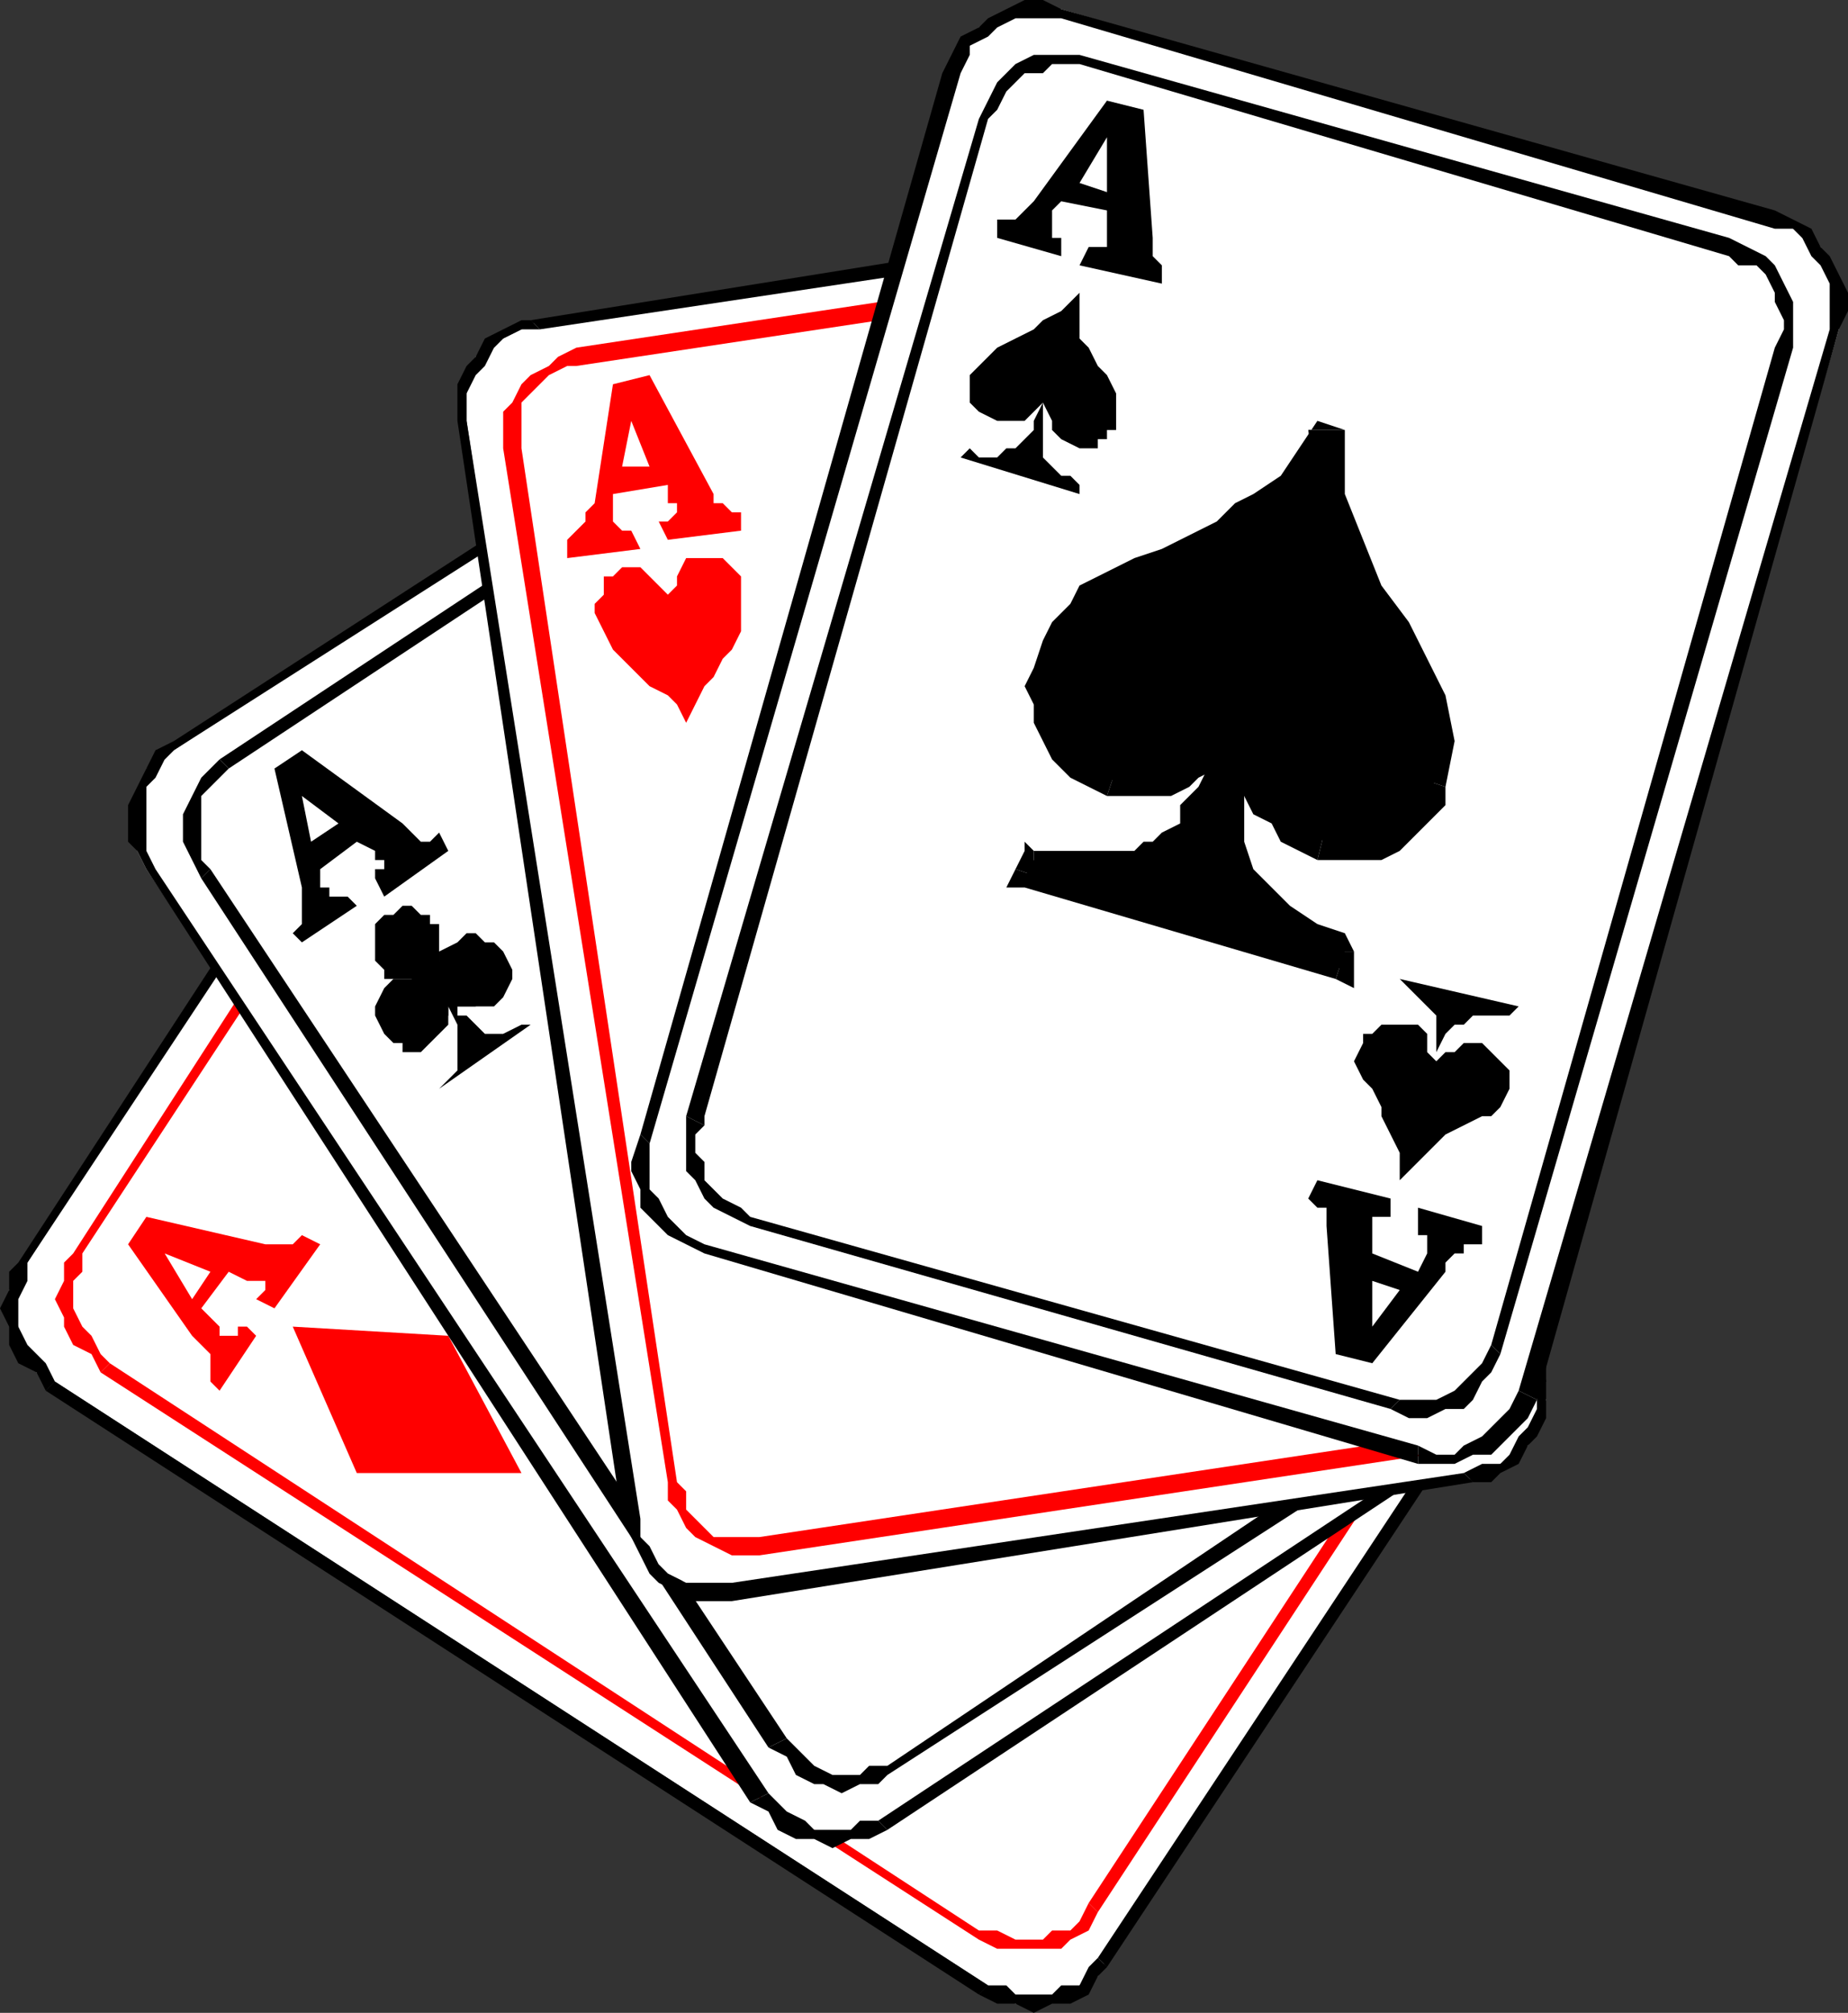 <svg xmlns="http://www.w3.org/2000/svg" fill-rule="evenodd" height="220" preserveAspectRatio="none" stroke-linecap="round" width="202"><rect width="100%" height="100%" fill="#333333" stroke="none"/><style>.brush0{fill:#fff}.pen1{stroke:none}.brush2{fill:#000}.brush3{fill:red}</style><path class="pen1 brush0" d="m165 146 1-1 1-2v-2l-1-2v-2l-1-1-1-2-2-1L60 67l-1-1-2-1h-2l-2 1h-1l-2 1-2 1-1 2-44 68-1 2-1 1v2l1 2v2l1 1 1 2 2 1 102 66 1 1 2 1h2l2-1h2l1-1 2-1 1-2 44-68z"/><path class="pen1 brush2" fill-rule="nonzero" d="m162 134 1 1 2 1v2l1 1v4l-1 1v2l1 1 1-2v-2l1-2-1-2v-2l-1-2-2-1-1-1z"/><path class="pen1 brush2" fill-rule="nonzero" d="m60 67 102 67 1-1L61 66z"/><path class="pen1 brush2" fill-rule="nonzero" d="m48 70 1-1 1-1 2-1 1-1h4l2 1h1l1-1-2-1h-2l-2-1-2 1h-2l-1 1-2 2-1 1z"/><path class="pen1 brush2" fill-rule="nonzero" d="m3 138 45-68-1-1-45 69zm3 13-1-2-1-1-1-1-1-2v-3l1-2v-2H2l-1 1v2l-1 2 1 2v2l1 2 2 1 1 2z"/><path class="pen1 brush2" fill-rule="nonzero" d="M108 217 6 151l-1 1 102 66z"/><path class="pen1 brush2" fill-rule="nonzero" d="m120 214-1 1-1 2h-2l-1 1h-4l-1-1h-2l-1 1 2 1h2l2 1 2-1h2l2-1 1-2 1-1z"/><path class="pen1 brush2" fill-rule="nonzero" d="m165 146-45 68 1 1 45-68z"/><path class="pen1 brush3" d="m33 135 2 1-5 7-2-1 1-1v-1h-2l-2-1-3 4 2 2v1h2v-1h1l1 1-4 6-1-1v-3l-1-1-1-1-7-10 2-3 13 3h3l1-1zm-15 2 3 5 2-3-5-2z"/><path class="pen1 brush3" fill-rule="nonzero" d="m156 136 2 1 1 1v1l1 2v4l-1 2 1 1 1-2v-2l1-2-1-2v-1l-1-2-1-1-2-2z"/><path class="pen1 brush3" fill-rule="nonzero" d="m61 74 95 62 1-2-96-62zm-12 2 1-2 2-1h1l1-1h4l1 1 2 1v-2l-1-1h-7l-2 1-2 1-1 2z"/><path class="pen1 brush3" fill-rule="nonzero" d="m9 137 40-61-1-1-40 62zm3 12-1-1-1-2-1-1-1-2v-3l1-1v-2H8l-1 1v2l-1 2 1 2v1l1 2 2 1 1 2z"/><path class="pen1 brush3" fill-rule="nonzero" d="m107 211-95-62-1 1 96 62zm12-3-1 2-1 1h-2l-1 1h-3l-2-1h-2v1l2 1h7l1-1 2-1 1-2z"/><path class="pen1 brush3" fill-rule="nonzero" d="m159 147-40 61 1 1 40-61z"/><path class="pen1 brush3" d="m135 149-2-1 5-7 2 1-1 1v1h2v1h2l3-4-2-2v-1h-2v1l-2-1 4-6 1 1v3l1 1 1 1 7 10-2 4-13-4h-3l-1 1zm16-2-4-4-2 3 6 1zm-43 11-15-31-34-1 15 31 34 1zm-51 3-8-15-17-1 7 16h18zm80-22-7-16h-18l8 15 17 1z"/><path class="pen1 brush0" d="m164 155 2-2 1-1 1-2v-1l1-2v-2l-1-2-1-2-67-101-1-2-1-1-2-1h-2l-1-1-2 1h-2l-2 1-68 45-1 1-2 1v2l-1 2v5l1 2 67 101 1 2 2 1 1 1h2l2 1h2l2-1 1-1 68-44z"/><path class="pen1 brush2" fill-rule="nonzero" d="m166 142 1 1 1 2v3l-1 2-1 2-1 1-1 1 1 1 1-1 2-2 1-1v-8l-1-2z"/><path class="pen1 brush2" fill-rule="nonzero" d="m100 40 66 102 2-1-67-102z"/><path class="pen1 brush2" fill-rule="nonzero" d="m88 38 1-1 2-1h3l2 1 1 1 2 1 1 1 1-1-1-1-2-1-2-1-1-1h-6l-2 2z"/><path class="pen1 brush2" fill-rule="nonzero" d="m19 82 69-44-1-1-68 44zm-2 13-1-2v-7l1-1 1-2 1-1v-1l-2 1-1 2-1 2-1 2v4l1 1 1 2zm67 101L17 95h-1l66 102z"/><path class="pen1 brush2" fill-rule="nonzero" d="M96 199h-2l-1 1h-4l-1-1-2-1-1-1-1-1-2 1 2 1 1 2 2 1h2l2 1 2-1h2l2-1z"/><path class="pen1 brush2" fill-rule="nonzero" d="m164 154-68 45 1 1 68-45z"/><path class="pen1 brush2" d="m48 91 1 2-7 5-1-2v-1h1v-1h-1v-1l-2-1-4 3v2h1v1h2l1 1-6 4-1-1 1-1v-4l-3-13 3-2 11 8 1 1 1 1h1l1-1zm-15-4 1 5 3-2-4-3z"/><path class="pen1 brush2" fill-rule="nonzero" d="m160 141 1 2 1 1v3l-1 2-1 1v1l-2 1 1 2 1-2 2-1 1-2v-7l-1-2z"/><path class="pen1 brush2" fill-rule="nonzero" d="m98 46 62 95 2-1-63-95z"/><path class="pen1 brush2" fill-rule="nonzero" d="M87 43h1l2-1h3l1 1 2 1 1 1 1 1 1-1-1-1-2-1-1-1-2-1h-5l-2 1z"/><path class="pen1 brush2" fill-rule="nonzero" d="m25 84 62-41-1-1-62 41z"/><path class="pen1 brush2" fill-rule="nonzero" d="m23 95-1-1v-7l1-1 1-1 1-1-1-1-1 1-1 1-1 2-1 2v3l1 2 1 2z"/><path class="pen1 brush2" fill-rule="nonzero" d="M86 190 23 95l-1 1 62 95z"/><path class="pen1 brush2" fill-rule="nonzero" d="M97 193h-2l-1 1h-3l-2-1-1-1-1-1-1-1-2 1 2 1 1 2 2 1h1l2 1 2-1h2l1-1zm61-41-61 41v1l62-40z"/><path class="pen1 brush2" d="m136 145-1-2 7-4 1 1-1 1v2h1l1 2 5-3-1-2v-1l-1-1-1 1h-1l-1-2 6-4 1 2v1l-1 1v1l1 1 3 13-3 2-12-8v-1h-3zm15 4-2-5-3 2 5 3zm-64-4v-1l3-3 2-3 1-2 1-3v-4l-1-3-2-4-2-3 1 1-1 2v1l-1 1v2l-1 1-2 1-1 1-2 1h-3l-1-1-1-1-1-1-1-2-2-3v-3l1-2 2-1 2-3 1-3v-4l-1-6 2 2 3 1 2 1h5l1-1h2l1-1h5l2 1 1 2 2 2 1 1 1 2v3l-1 1-2 1-1 1-2 1-1 1h-6l-1-1 1 2 1 2 2 1 1 1 1 1 2 1 1 1 2 1h8l1-1 2-1 2-1 1 2-30 19z"/><path class="pen1 brush2" d="m85 131 2-2 2-2 1-2v-2l1-2-1-2v-2l-1-2-2-2-2-2-1-1h-9l-2 1-2 2-2 2-1 2v8l1 2 2 2 2 2 2 1h2l2 1 2-1h2l2-1z"/><path class="pen1 brush2" d="m105 118 1-1 2-2 1-2 1-2v-5l-1-2-1-2-1-2-2-1-2-1-2-1h-5l-2 1-2 1-2 1-1 2-1 2-1 2v4l1 3 1 2 1 2 2 1 2 1 2 1h4l3-1 2-1z"/><path class="pen1 brush2" d="m84 109 1-2 2-1 1-2 1-2v-5l-1-2-1-2-2-2-1-1-2-1-2-1h-5l-2 1-2 1-2 1-1 2-1 2-1 2v4l1 3 1 2 1 1 2 2 2 1h2l2 1h2l3-1 2-1zm-36 10 2-2v-5l-1-2v1l-1 1v1h-1l-1 1h-1l-1-1v-1l-1-1v-1h1v-1l1-1v-5l1 1 2 1h1l1-1h2l1 1 1 1v3h-2v1h-2v-1 2h1l1 1 1 1h2l2-1h1l-10 7z"/><path class="pen1 brush2" d="m47 114 1-1 1-1v-2l-1-1v-1l-1-1h-4l-1 1-1 2v1l1 2 1 1h1v1h2l1-1z"/><path class="pen1 brush2" d="m54 110 1-1 1-2v-1l-1-2-1-1h-1l-1-1h-1l-1 1-2 1v5h1l1 1h4zm-7-3 1-2v-4h-1v-1h-1l-1-1h-1l-1 1h-1l-1 1v4l1 1v1h5zm88 10h1l-2 2-1 2v2l2 3-1-1 1-1 1-1v-1h3v1l1 2v1l-1 1-1 2v1l1 2-2-1h-6l-1-1-1-1v-1l1-1 1-1h3l-1-1-1-1-1-1h-4l-2 1v-1l10-6z"/><path class="pen1 brush2" d="m136 122-1 1-1 1v2l1 1v1h1v1h3l1-1 1-1 1-1v-2l-1-1v-1h-1v-1h-3l-1 1z"/><path class="pen1 brush2" d="m129 126-1 1v1l-1 2 1 1 1 1v1h5l1-2v-4l-1-1h-1l-1-1h-1l-1 1h-1zm7 3-1 1v5h1v1h5l1-1v-5h-1v-1h-1l-1-1h-1l-1 1h-1z"/><path class="pen1 brush0" d="m160 162 2-1 2-1 2-1 1-1 1-2v-1l1-2-1-2-18-120-1-2v-2l-1-1-2-1-1-1-2-1h-4L59 35l-2 1-2 1-1 1-2 1-1 2v5l18 120 1 2v2l2 1 1 1 2 1 1 1h4l80-12z"/><path class="pen1 brush2" fill-rule="nonzero" d="M168 151v3l-1 2-1 1-1 2-1 1h-2l-2 1 1 1h2l1-1 2-1 1-2 1-1 1-2v-4zM149 31l19 120h1L151 31zm-10-7h5l2 1 1 1 1 2 1 1v2h2l-1-2-1-2-1-2-1-1-2-1-2-1h-4zM59 36l80-12v-2L58 35z"/><path class="pen1 brush2" fill-rule="nonzero" d="M51 46v-3l1-2 1-1 1-2 1-1 2-1h2l-1-1h-1l-2 1-2 1-1 2-1 1-1 2v4zm19 120L51 46h-1l18 120zm10 7h-5l-2-1-1-1-1-2-1-1v-2h-2l1 2 1 2 1 2 1 1 2 1 2 1h4zm80-12-80 12v2l81-13z"/><path class="pen1 brush3" d="M81 56v2l-8 1-1-2h1l1-1v-1h-1v-2l-6 1v3l1 1h1l1 2-8 1v-2l1-1 1-1v-1l1-1 2-13 4-1 7 13v1h1l1 1h1zM69 46l-1 5h3l-2-5z"/><path class="pen1 brush3" fill-rule="nonzero" d="M162 148v5l-1 1-1 1-1 1-2 1h-1v2l2-1 2-1 1-1 1-1 1-2 1-1v-4zM145 35l17 113h2L147 35zm-9-6 2-1 1 1h2l1 1 1 1 1 1 1 2v1h2l-1-2-1-1-1-2-1-1-2-1-2-1h-3zM63 40l73-11v-2L63 38zm-6 9v-5l1-1 1-1 1-1 2-1h1v-2l-2 1-1 1-2 1-1 1-1 2-1 1v4zm17 113L57 49h-2l18 113zm9 6h-5l-1-1-1-1-1-1v-2l-1-1h-1v2l1 1 1 2 1 1 2 1 2 1h3zm73-11-73 11v2l73-11z"/><path class="pen1 brush3" d="M138 141v-2l8-1 1 2h-1l-1 1v1h1v2h6v-4h-1l-1-1-1-2 8-1v2l-1 1-1 1v1l-1 1-2 13-4 1-7-13v-1h-1l-1-1h-1zm12 10 1-5h-3l2 5zm-16-65v6l-1 3v3l-2 3-1 2-1 2-2 3-2 2-1 2-2 3-1 2-2 2-1 3-1 3-1 2-1-2-2-2-2-2-2-2-2-2-3-2-2-2-2-1-2-2-2-2-3-2-1-2-2-2-1-3-1-2-1-3v-8l1-2 2-3 2-1 2-1 2-1h5l2 1 2 1 2 2 1 2 1 2 1 2 1-2v-3l1-2 1-2 1-2 2-1 2-1 2-1h3l2 1 2 1 2 1 2 2 1 2 1 2 1 3zM81 65v4l-1 2-1 1-1 2-1 1-1 2-1 2-1-2-1-1-2-1-1-1-2-2-1-1-1-2-1-2v-1l1-1v-2h1l1-1h2l1 1 1 1 1 1 1-1v-1l1-2h4l1 1 1 1v2zm57 67v-5l1-1 1-2 1-2 1-1 1-2 1-2 1 2 1 1 2 2 1 1 2 1 1 1 1 2 1 2v3h-1v1l-1 1h-4v-1h-1v-1h-1v-1l-1 1v2l-1 1h-2v1l-1-1h-2v-2l-1-1z"/><path class="pen1 brush0" d="M155 159h6l1-1 2-1 1-1 1-2 1-1 34-117v-4l-1-2v-1l-1-2-2-1-1-1-2-1-78-23h-4l-2 1h-1l-2 1-1 2-1 1-1 2-34 117v5l1 2 1 1 1 2 2 1h2l78 23z"/><path class="pen1 brush2" fill-rule="nonzero" d="m166 152-1 2-1 1-1 1-1 1-2 1-1 1h-2l-2-1v2h4l2-1h2l1-1 2-2 1-1 1-2z"/><path class="pen1 brush2" fill-rule="nonzero" d="m200 36-34 116 2 1 33-117zm-6-11h2l1 1 1 2 1 1 1 2v5h1l1-2v-2l-1-2-1-2-1-1-1-2-2-1-2-1zM116 2l78 23v-2L116 1zm-11 6 1-2V5l2-1 1-1 2-1h5V1l-2-1h-2l-2 1-2 1-1 1-2 1-1 2-1 2zM71 125 105 8h-2L70 124z"/><path class="pen1 brush2" fill-rule="nonzero" d="m77 136-2-1-1-1-1-1-1-2-1-1v-5l-1-1-1 3v1l1 2v2l2 2 1 1 2 1 2 1zm78 22-78-22v1l78 23z"/><path class="pen1 brush2" d="M127 29v2l-9-2 1-2h2v-4l-5-1-1 1v3h1v2l-7-2v-2h2l1-1 1-1 8-11 4 1 1 14v2l1 1zm-6-14-3 5 3 1v-6z"/><path class="pen1 brush2" fill-rule="nonzero" d="m163 147-1 2-1 1-1 1-1 1-2 1h-4l-1 1 2 1h2l2-1h2l1-1 1-2 1-1 1-2z"/><path class="pen1 brush2" fill-rule="nonzero" d="m194 38-31 109 1 1 32-110zm-5-10 1 1h2l1 1 1 2v1l1 2v1l-1 2h2v-5l-1-2-1-2-1-1-2-1-2-1zM118 7l71 21v-2L118 6zm-10 6 1-1 1-2 1-1 1-1h2l1-1h3V6h-5l-2 1-1 1-1 1-1 2-1 2zM77 123v-1l31-109h-1L75 122z"/><path class="pen1 brush2" fill-rule="nonzero" d="m82 133-1-1-2-1-1-1-1-1v-2l-1-1v-2l1-1-2-1v6l1 1 1 2 1 1 2 1 2 1zm71 20-71-20v1l70 20z"/><path class="pen1 brush2" d="m105 50 1-1 1 1h2l1-1h1l1-1 1-1v-1l1-2-1 1-1 1h-3l-2-1-1-1v-3l1-1 1-1 1-1 2-1 2-1 1-1 2-1 2-2v5l1 1 1 2 1 1 1 2v4h-1v1h-1v1h-2l-2-1-1-1v-1l-1-2v6l1 1 1 1h1l1 1v1l-13-4zm38 81 1-2 8 2v2h-2v4l5 2 1-2v-2h-1v-3l7 2v2h-2v1h-1l-1 1v1l-8 10-4-1-1-14v-2h-1l-1-1zm7 14 3-4-3-1v5zm16-35-1 1h-4l-1 1h-1l-1 1-1 2v1l1-1h1l1-1h2l1 1 1 1 1 1v2l-1 2-1 1h-1l-2 1-2 1-1 1-2 2-2 2v-3l-1-2-1-2v-1l-1-2-1-1-1-2 1-2v-1h1l1-1h4l1 1v2l1 1v-5l-1-1-1-1-1-1-1-1 13 3zm-54-14 1-2 2 1h7l2-1h2l1-1 1-1 2-1 1-2 1-1 1-2 1-2v-2l1-2-1 2-2 1-1 1-2 1h-2l-2 1h-2l-2-1h-1l-2-1-2-2-1-1v-2l-1-2v-4l1-2 1-2 2-2 1-1 2-1 2-1 2-1 2-1 2-1 3-1 2-2 2-1 3-2 2-2 2-3 2-3v7l2 6 3 5 2 4 3 4 2 4v8l-1 2-1 2-1 1-2 1-2 1h-5l-2-1-2-1-1-1-1-1-1-2-1-2-1-1v-2l-1 4v7l1 3 2 3 2 2 3 2 4 2v2l-35-10z"/><path class="pen1 brush2" fill-rule="nonzero" d="M113 93h-1l-1 2 3 1v-1l-1 1v-3l-1-1v1z"/><path class="pen1 brush2" fill-rule="nonzero" d="m136 81-3-1v2l-1 2-1 2-1 1-1 1v2l-2 1-1 1h-1l-1 1h-11v3h2l2 1h4l2-1h2l1-1 2-1 1-1 2-1 1-2 1-1 1-2 1-2 1-2 1-2-3-2z"/><path class="pen1 brush2" fill-rule="nonzero" d="M121 87h7l2-1 1-1 2-1 2-1 1-2-2-2-1 2-2 1-1 1h-2l-1 1h-5z"/><path class="pen1 brush2" fill-rule="nonzero" d="m113 73-1 2 1 2v2l1 2 1 2 2 2 2 1 2 1 1-3-2-1-1-1-1-1-1-1-1-2v-5zm34-26-3-1-2 3-2 3-3 2-2 1-2 2-2 1-2 1-2 1-3 1-2 1-2 1-2 1-1 2-2 2-1 2-1 3h3l1-2 1-1 1-2 1-1 2-1 2-1 2-1 2-1 2-1 2-1 3-1 2-2 3-2 2-2 2-3 2-3-3-1z"/><path class="pen1 brush2" fill-rule="nonzero" d="m158 86 1-5-1-5-2-4-2-4-3-4-2-5-2-5v-7h-4l1 7 2 6 2 5 3 5 2 4 2 3 1 4-1 4z"/><path class="pen1 brush2" fill-rule="nonzero" d="M144 94h7l2-1 2-2 1-1 2-2v-2l-3-1v1l-1 2-1 1-2 1h-1l-2 1h-1l-2-1z"/><path class="pen1 brush2" fill-rule="nonzero" d="M137 81h-3l1 2v2l1 2 1 2 2 1 1 2 2 1 2 1 1-4h-2l-1-1-1-1-1-1-1-2-1-1v-2l-1-2h-3z"/><path class="pen1 brush2" fill-rule="nonzero" d="m148 104-1-2-3-1-3-2-2-2-2-2-1-3v-7l1-4-3-1-1 4v8l1 4 2 3 3 2 3 3 4 1-1-1z"/><path class="pen1 brush2" fill-rule="nonzero" d="m146 107 2-1v-2h-3v2l2-2-1 3 2 1v-2z"/><path class="pen1 brush2" fill-rule="nonzero" d="m111 95 1 2 34 10 1-3-35-10 2 2-3-1-1 2h2z"/></svg>
